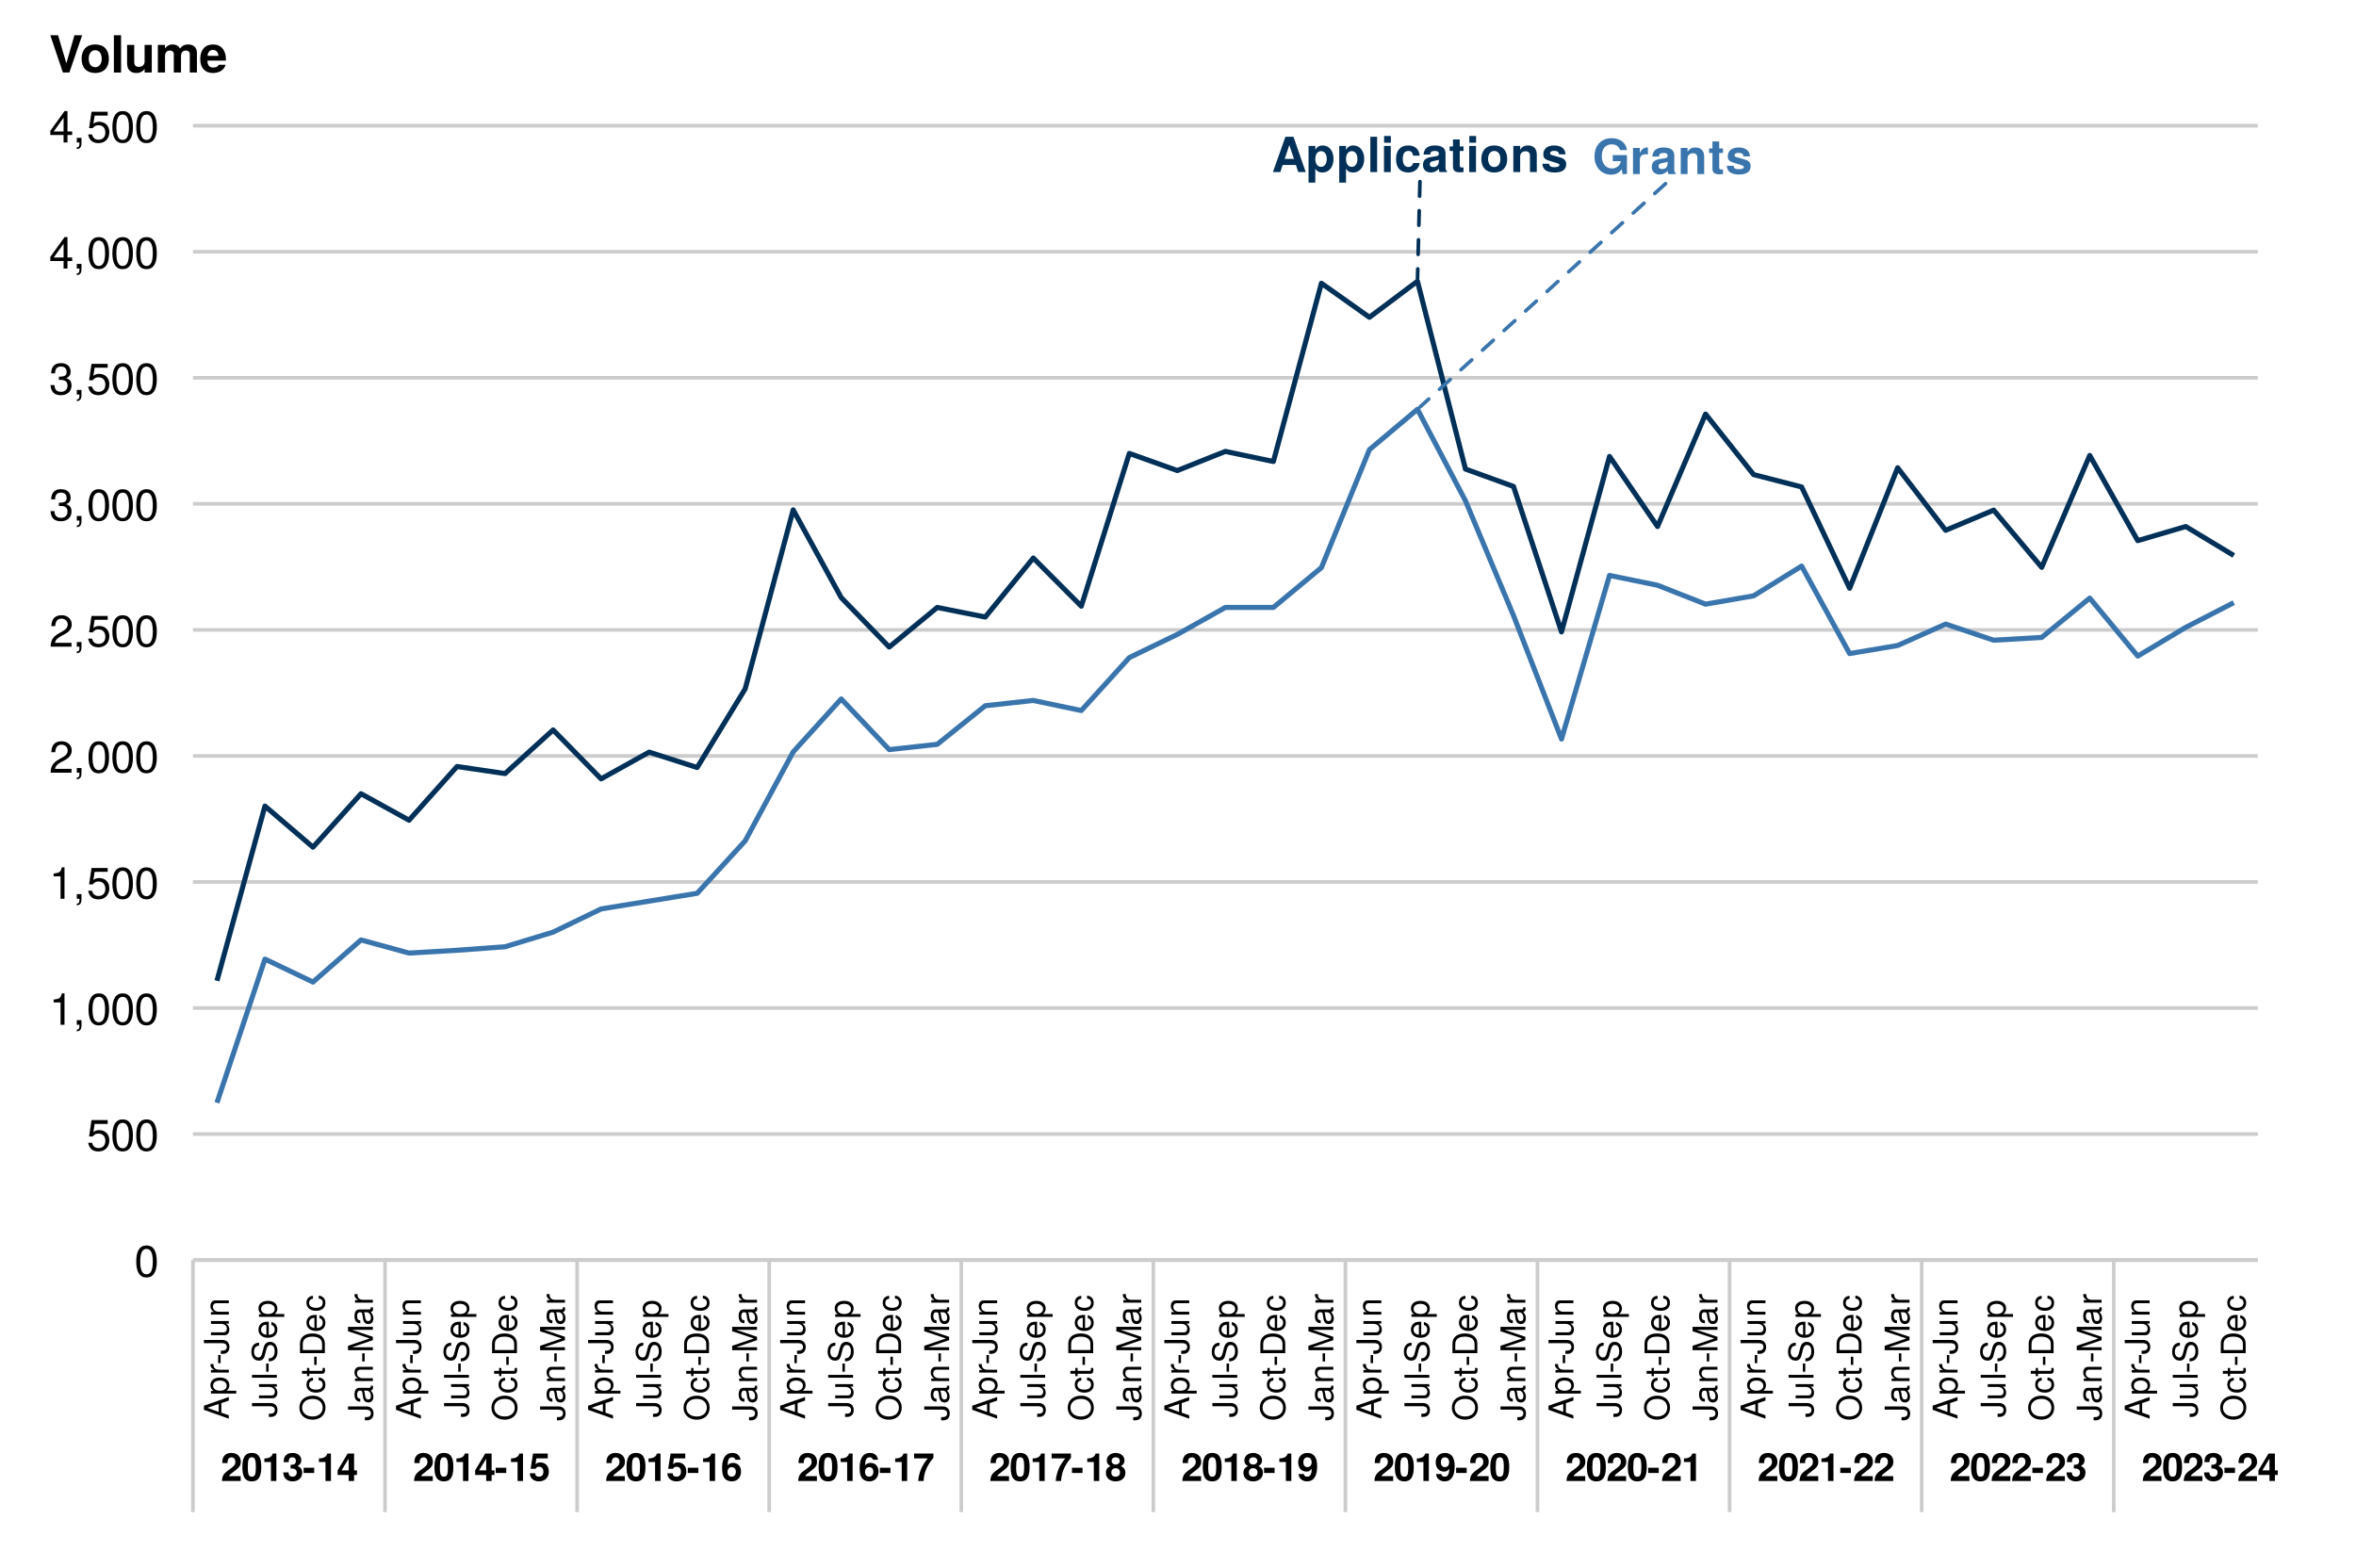 <?xml version="1.0" encoding="UTF-8"?>
<svg xmlns="http://www.w3.org/2000/svg" xmlns:xlink="http://www.w3.org/1999/xlink" width="691pt" height="460pt" viewBox="0 0 691 460" version="1.1">
<defs>
<g>
<symbol overflow="visible" id="glyph0-0">
<path style="stroke:none;" d=""/>
</symbol>
<symbol overflow="visible" id="glyph0-1">
<path style="stroke:none;" d="M 10 0 L 6.406 -10.359 L 4.047 -10.359 L 0.375 0 L 2.547 0 L 3.234 -2.094 L 7.125 -2.094 L 7.812 0 Z M 6.547 -3.875 L 3.844 -3.875 L 5.188 -7.922 Z M 6.547 -3.875 "/>
</symbol>
<symbol overflow="visible" id="glyph0-2">
<path style="stroke:none;" d="M 8.156 -3.844 C 8.156 -6.109 6.953 -7.812 4.953 -7.812 C 3.984 -7.812 3.297 -7.391 2.812 -6.547 L 2.812 -7.672 L 0.828 -7.672 L 0.828 3.094 L 2.812 3.094 L 2.812 -1.031 C 3.297 -0.172 3.984 0.125 4.953 0.125 C 6.797 0.125 8.156 -1.5 8.156 -3.844 Z M 6.172 -3.812 C 6.172 -2.422 5.469 -1.531 4.5 -1.531 C 3.5 -1.531 2.812 -2.406 2.812 -3.844 C 2.812 -5.281 3.5 -6.141 4.5 -6.141 C 5.5 -6.141 6.172 -5.281 6.172 -3.812 Z M 6.172 -3.812 "/>
</symbol>
<symbol overflow="visible" id="glyph0-3">
<path style="stroke:none;" d="M 2.938 0 L 2.938 -10.359 L 0.953 -10.359 L 0.953 0 Z M 2.938 0 "/>
</symbol>
<symbol overflow="visible" id="glyph0-4">
<path style="stroke:none;" d="M 2.938 0 L 2.938 -7.672 L 0.953 -7.672 L 0.953 0 Z M 2.969 -8.609 L 2.969 -10.594 L 0.984 -10.594 L 0.984 -8.609 Z M 2.969 -8.609 "/>
</symbol>
<symbol overflow="visible" id="glyph0-5">
<path style="stroke:none;" d="M 7.422 -2.656 L 5.516 -2.656 C 5.266 -1.859 4.859 -1.484 4.094 -1.484 C 3.078 -1.484 2.469 -2.297 2.469 -3.781 C 2.469 -5.188 2.844 -6.203 4.094 -6.203 C 4.906 -6.203 5.297 -5.812 5.516 -4.812 L 7.422 -4.812 C 7.281 -6.688 6.031 -7.812 4.109 -7.812 C 1.812 -7.812 0.484 -6.406 0.484 -3.781 C 0.484 -1.25 1.812 0.125 4.078 0.125 C 5.938 0.125 7.234 -1.031 7.422 -2.656 Z M 7.422 -2.656 "/>
</symbol>
<symbol overflow="visible" id="glyph0-6">
<path style="stroke:none;" d="M 7.453 0 L 7.453 -0.234 C 7.094 -0.562 7 -0.781 7 -1.188 L 7 -5.453 C 7 -7.016 5.922 -7.812 3.859 -7.812 C 1.781 -7.812 0.703 -6.922 0.562 -5.141 L 2.484 -5.141 C 2.594 -5.938 2.922 -6.203 3.891 -6.203 C 4.656 -6.203 5.047 -5.938 5.047 -5.438 C 5.047 -4.625 4.453 -4.703 3.453 -4.531 L 2.656 -4.391 C 1.141 -4.125 0.391 -3.469 0.391 -2.078 C 0.391 -0.578 1.453 0.125 2.734 0.125 C 3.578 0.125 4.359 -0.234 5.062 -0.969 C 5.062 -0.562 5.109 -0.234 5.297 0 Z M 5.047 -3.281 C 5.047 -2.141 4.484 -1.484 3.469 -1.484 C 2.797 -1.484 2.391 -1.734 2.391 -2.297 C 2.391 -2.891 2.703 -3.094 3.531 -3.25 L 4.203 -3.391 C 4.734 -3.484 4.812 -3.516 5.047 -3.625 Z M 5.047 -3.281 "/>
</symbol>
<symbol overflow="visible" id="glyph0-7">
<path style="stroke:none;" d="M 4.281 0 L 4.281 -1.391 C 4.078 -1.359 3.969 -1.344 3.828 -1.344 C 3.297 -1.344 3.172 -1.5 3.172 -2.188 L 3.172 -6.203 L 4.281 -6.203 L 4.281 -7.516 L 3.172 -7.516 L 3.172 -9.578 L 1.188 -9.578 L 1.188 -7.516 L 0.203 -7.516 L 0.203 -6.203 L 1.188 -6.203 L 1.188 -1.656 C 1.188 -0.438 1.812 0.062 3.125 0.062 C 3.562 0.062 3.922 0.016 4.281 0 Z M 4.281 0 "/>
</symbol>
<symbol overflow="visible" id="glyph0-8">
<path style="stroke:none;" d="M 8.094 -3.781 C 8.094 -6.391 6.688 -7.812 4.281 -7.812 C 1.938 -7.812 0.5 -6.359 0.5 -3.844 C 0.5 -1.312 1.938 0.125 4.297 0.125 C 6.625 0.125 8.094 -1.328 8.094 -3.781 Z M 6.094 -3.812 C 6.094 -2.375 5.359 -1.484 4.297 -1.484 C 3.219 -1.484 2.484 -2.375 2.484 -3.844 C 2.484 -5.297 3.219 -6.203 4.297 -6.203 C 5.391 -6.203 6.094 -5.312 6.094 -3.812 Z M 6.094 -3.812 "/>
</symbol>
<symbol overflow="visible" id="glyph0-9">
<path style="stroke:none;" d="M 7.766 0 L 7.766 -5.141 C 7.766 -6.844 6.828 -7.812 5.188 -7.812 C 4.156 -7.812 3.453 -7.422 2.891 -6.562 L 2.891 -7.672 L 0.891 -7.672 L 0.891 0 L 2.891 0 L 2.891 -4.609 C 2.891 -5.516 3.531 -6.109 4.5 -6.109 C 5.344 -6.109 5.766 -5.641 5.766 -4.734 L 5.766 0 Z M 7.766 0 "/>
</symbol>
<symbol overflow="visible" id="glyph0-10">
<path style="stroke:none;" d="M 7.391 -2.281 L 7.391 -2.375 C 7.391 -3.25 6.891 -3.906 5.891 -4.203 L 3.375 -4.938 C 2.812 -5.094 2.672 -5.219 2.672 -5.531 C 2.672 -5.953 3.125 -6.234 3.828 -6.234 C 4.781 -6.234 5.25 -5.906 5.266 -5.203 L 7.188 -5.203 C 7.156 -6.828 5.906 -7.812 3.844 -7.812 C 1.891 -7.812 0.688 -6.828 0.688 -5.25 C 0.688 -4.312 0.938 -3.797 2.359 -3.359 L 4.734 -2.609 C 5.234 -2.453 5.406 -2.297 5.406 -2.094 C 5.406 -1.625 4.844 -1.438 3.922 -1.438 C 3.016 -1.438 2.531 -1.609 2.359 -2.438 L 0.406 -2.438 C 0.469 -0.75 1.703 0.125 4.031 0.125 C 6.203 0.125 7.391 -0.719 7.391 -2.281 Z M 7.391 -2.281 "/>
</symbol>
<symbol overflow="visible" id="glyph0-11">
<path style="stroke:none;" d="M 10.109 0 L 10.109 -5.578 L 5.953 -5.578 L 5.953 -3.797 L 8.312 -3.797 C 8.172 -2.5 6.953 -1.656 5.688 -1.656 C 3.969 -1.656 2.734 -3.078 2.734 -5.219 C 2.734 -7.453 3.828 -8.719 5.625 -8.719 C 6.797 -8.719 7.688 -8.266 8.109 -7.047 L 10.109 -7.047 C 9.859 -9.188 8.125 -10.531 5.609 -10.531 C 2.625 -10.531 0.594 -8.422 0.594 -5.188 C 0.594 -2.047 2.641 0.172 5.453 0.172 C 6.844 0.172 7.781 -0.328 8.578 -1.422 L 8.828 0 Z M 10.109 0 "/>
</symbol>
<symbol overflow="visible" id="glyph0-12">
<path style="stroke:none;" d="M 5.266 -5.766 L 5.266 -7.797 C 5.141 -7.812 5.078 -7.812 5.016 -7.812 C 4.109 -7.812 3.312 -7.203 2.891 -6.172 L 2.891 -7.672 L 0.891 -7.672 L 0.891 0 L 2.891 0 L 2.891 -4.078 C 2.891 -5.25 3.469 -5.828 4.641 -5.828 C 4.844 -5.828 4.984 -5.812 5.266 -5.766 Z M 5.266 -5.766 "/>
</symbol>
<symbol overflow="visible" id="glyph1-0">
<path style="stroke:none;" d=""/>
</symbol>
<symbol overflow="visible" id="glyph1-1">
<path style="stroke:none;" d="M 5.859 -5.672 C 5.859 -7.234 4.781 -8.234 3.094 -8.234 C 1.422 -8.234 0.438 -7.25 0.438 -5.547 C 0.438 -5.469 0.438 -5.375 0.453 -5.25 L 1.984 -5.25 L 1.984 -5.516 C 1.984 -6.422 2.406 -6.938 3.125 -6.938 C 3.828 -6.938 4.266 -6.453 4.266 -5.641 C 4.266 -4.75 3.984 -4.406 2.203 -3.141 C 0.844 -2.203 0.422 -1.484 0.344 0 L 5.828 0 L 5.828 -1.422 L 2.406 -1.422 C 2.609 -1.859 2.859 -2.078 4.047 -2.953 C 5.453 -3.969 5.859 -4.578 5.859 -5.672 Z M 5.859 -5.672 "/>
</symbol>
<symbol overflow="visible" id="glyph1-2">
<path style="stroke:none;" d="M 5.875 -4.016 C 5.875 -6.297 5.469 -8.234 3.109 -8.234 C 0.797 -8.234 0.328 -6.375 0.328 -4.062 C 0.328 -1.812 0.781 0.109 3.109 0.109 C 4.75 0.109 5.875 -0.828 5.875 -4.016 Z M 4.281 -4.047 C 4.281 -1.781 3.953 -1.266 3.109 -1.266 C 2.297 -1.266 1.922 -1.672 1.922 -4.078 C 1.922 -6.422 2.25 -6.953 3.109 -6.953 C 3.891 -6.953 4.281 -6.547 4.281 -4.047 Z M 4.281 -4.047 "/>
</symbol>
<symbol overflow="visible" id="glyph1-3">
<path style="stroke:none;" d="M 4.297 0 L 4.297 -8.062 L 3.234 -8.062 C 2.984 -7.109 2.156 -6.625 0.781 -6.625 L 0.781 -5.562 L 2.703 -5.562 L 2.703 0 Z M 4.297 0 "/>
</symbol>
<symbol overflow="visible" id="glyph1-4">
<path style="stroke:none;" d="M 5.875 -2.484 C 5.875 -3.422 5.453 -3.953 4.547 -4.406 C 5.297 -4.875 5.609 -5.297 5.609 -6.047 C 5.609 -7.375 4.609 -8.234 3.047 -8.234 C 1.484 -8.234 0.438 -7.422 0.438 -5.672 L 0.438 -5.531 L 1.906 -5.531 C 1.906 -6.531 2.234 -6.953 3.016 -6.953 C 3.656 -6.953 4.016 -6.562 4.016 -5.891 C 4.016 -5.078 3.547 -4.75 2.609 -4.75 L 2.469 -4.75 L 2.469 -3.688 C 3.656 -3.688 4.281 -3.344 4.281 -2.484 C 4.281 -1.781 3.781 -1.266 3.078 -1.266 C 2.328 -1.266 1.875 -1.688 1.875 -2.531 L 0.328 -2.531 C 0.328 -0.906 1.406 0.109 3.047 0.109 C 4.766 0.109 5.875 -0.906 5.875 -2.484 Z M 5.875 -2.484 "/>
</symbol>
<symbol overflow="visible" id="glyph1-5">
<path style="stroke:none;" d="M 3.391 -2.359 L 3.391 -3.891 L 0.297 -3.891 L 0.297 -2.359 Z M 3.391 -2.359 "/>
</symbol>
<symbol overflow="visible" id="glyph1-6">
<path style="stroke:none;" d="M 5.938 -1.781 L 5.938 -3.109 L 5.094 -3.109 L 5.094 -8.062 L 3.219 -8.062 L 0.266 -3.125 L 0.266 -1.781 L 3.5 -1.781 L 3.5 0 L 5.094 0 L 5.094 -1.781 Z M 3.5 -3.109 L 1.406 -3.109 L 3.5 -6.547 Z M 3.5 -3.109 "/>
</symbol>
<symbol overflow="visible" id="glyph1-7">
<path style="stroke:none;" d="M 5.875 -2.734 C 5.875 -4.391 4.859 -5.453 3.359 -5.453 C 2.828 -5.453 2.438 -5.312 1.969 -4.953 L 2.234 -6.641 L 5.562 -6.641 L 5.562 -8.062 L 1.25 -8.062 L 0.531 -3.578 L 1.969 -3.578 C 2.141 -3.969 2.5 -4.188 2.984 -4.188 C 3.797 -4.188 4.281 -3.688 4.281 -2.703 C 4.281 -1.766 3.781 -1.266 2.984 -1.266 C 2.297 -1.266 1.875 -1.609 1.875 -2.266 L 0.312 -2.266 C 0.312 -0.859 1.406 0.109 2.969 0.109 C 4.703 0.109 5.875 -1 5.875 -2.734 Z M 5.875 -2.734 "/>
</symbol>
<symbol overflow="visible" id="glyph1-8">
<path style="stroke:none;" d="M 5.906 -2.781 C 5.906 -4.328 4.953 -5.312 3.562 -5.312 C 2.906 -5.312 2.453 -5.125 1.953 -4.594 C 2.031 -6.219 2.312 -6.953 3.297 -6.953 C 3.812 -6.953 4.078 -6.75 4.281 -6.234 L 5.766 -6.234 C 5.562 -7.562 4.656 -8.234 3.344 -8.234 C 1.406 -8.234 0.359 -6.734 0.359 -3.828 C 0.359 -2.453 0.531 -1.656 0.938 -1.016 C 1.406 -0.266 2.25 0.109 3.203 0.109 C 4.812 0.109 5.906 -1.031 5.906 -2.781 Z M 4.391 -2.672 C 4.391 -1.812 3.875 -1.266 3.156 -1.266 C 2.438 -1.266 1.938 -1.781 1.938 -2.641 C 1.938 -3.531 2.438 -4.062 3.172 -4.062 C 3.906 -4.062 4.391 -3.562 4.391 -2.672 Z M 4.391 -2.672 "/>
</symbol>
<symbol overflow="visible" id="glyph1-9">
<path style="stroke:none;" d="M 6 -6.812 L 6 -8.062 L 0.328 -8.062 L 0.328 -6.641 L 4.344 -6.641 C 3.859 -6.125 2.906 -4.656 2.578 -3.953 C 2.031 -2.781 1.719 -1.719 1.516 0 L 3.109 0 C 3.266 -2.547 4.094 -4.5 6 -6.812 Z M 6 -6.812 "/>
</symbol>
<symbol overflow="visible" id="glyph1-10">
<path style="stroke:none;" d="M 5.969 -2.406 C 5.969 -3.359 5.578 -3.891 4.656 -4.391 C 5.375 -4.781 5.703 -5.25 5.703 -6.047 C 5.703 -7.312 4.609 -8.234 3.109 -8.234 C 1.609 -8.234 0.516 -7.312 0.516 -6.047 C 0.516 -5.266 0.844 -4.781 1.562 -4.391 C 0.641 -3.891 0.25 -3.359 0.25 -2.406 C 0.25 -0.875 1.422 0.109 3.109 0.109 C 4.797 0.109 5.969 -0.875 5.969 -2.406 Z M 4.328 -5.891 C 4.328 -5.281 3.828 -4.828 3.125 -4.828 C 2.422 -4.828 1.922 -5.281 1.922 -5.906 C 1.922 -6.516 2.406 -6.953 3.125 -6.953 C 3.844 -6.953 4.312 -6.516 4.328 -5.891 Z M 4.375 -2.469 C 4.375 -1.688 3.875 -1.266 3.109 -1.266 C 2.328 -1.266 1.844 -1.688 1.844 -2.484 C 1.844 -3.312 2.344 -3.75 3.109 -3.75 C 3.891 -3.75 4.375 -3.312 4.375 -2.469 Z M 4.375 -2.469 "/>
</symbol>
<symbol overflow="visible" id="glyph1-11">
<path style="stroke:none;" d="M 5.875 -4.375 C 5.875 -7.203 4.688 -8.234 3.031 -8.234 C 1.422 -8.234 0.312 -7.172 0.312 -5.484 C 0.312 -3.828 1.297 -2.766 2.734 -2.766 C 3.453 -2.766 3.719 -2.938 4.281 -3.562 C 4.281 -2.031 3.844 -1.266 2.953 -1.266 C 2.391 -1.266 2 -1.562 1.969 -2.047 L 0.438 -2.047 C 0.469 -0.812 1.516 0.109 2.906 0.109 C 4.922 0.109 5.875 -1.531 5.875 -4.375 Z M 4.25 -5.484 C 4.25 -4.594 3.75 -4.078 3.016 -4.078 C 2.281 -4.078 1.828 -4.578 1.828 -5.5 C 1.828 -6.438 2.281 -6.938 2.984 -6.938 C 3.766 -6.938 4.25 -6.422 4.25 -5.484 Z M 4.25 -5.484 "/>
</symbol>
<symbol overflow="visible" id="glyph2-0">
<path style="stroke:none;" d=""/>
</symbol>
<symbol overflow="visible" id="glyph2-1">
<path style="stroke:none;" d="M 6.594 -4.438 C 6.594 -7.625 5.578 -9.219 3.578 -9.219 C 1.594 -9.219 0.562 -7.609 0.562 -4.516 C 0.562 -1.406 1.594 0.188 3.578 0.188 C 5.531 0.188 6.594 -1.406 6.594 -4.438 Z M 5.422 -4.531 C 5.422 -1.922 4.828 -0.75 3.547 -0.75 C 2.344 -0.75 1.734 -1.969 1.734 -4.5 C 1.734 -7.016 2.344 -8.203 3.578 -8.203 C 4.812 -8.203 5.422 -7 5.422 -4.531 Z M 5.422 -4.531 "/>
</symbol>
<symbol overflow="visible" id="glyph2-2">
<path style="stroke:none;" d="M 6.672 -3.062 C 6.672 -4.875 5.453 -6.078 3.688 -6.078 C 3.047 -6.078 2.516 -5.906 1.984 -5.516 L 2.359 -7.891 L 6.188 -7.891 L 6.188 -9.016 L 1.438 -9.016 L 0.734 -4.203 L 1.797 -4.203 C 2.328 -4.844 2.766 -5.062 3.484 -5.062 C 4.719 -5.062 5.5 -4.266 5.5 -2.906 C 5.5 -1.578 4.734 -0.812 3.484 -0.812 C 2.484 -0.812 1.875 -1.328 1.594 -2.359 L 0.453 -2.359 C 0.828 -0.531 1.875 0.188 3.516 0.188 C 5.375 0.188 6.672 -1.109 6.672 -3.062 Z M 6.672 -3.062 "/>
</symbol>
<symbol overflow="visible" id="glyph2-3">
<path style="stroke:none;" d="M 4.516 0 L 4.516 -9.219 L 3.75 -9.219 C 3.359 -7.797 3.094 -7.609 1.328 -7.391 L 1.328 -6.562 L 3.359 -6.562 L 3.359 0 Z M 4.516 0 "/>
</symbol>
<symbol overflow="visible" id="glyph2-4">
<path style="stroke:none;" d="M 2.5 0.203 L 2.5 -1.359 L 1.125 -1.359 L 1.125 0 L 1.906 0 L 1.906 0.234 C 1.906 1.125 1.734 1.391 1.125 1.422 L 1.125 1.906 C 2.047 1.906 2.5 1.328 2.5 0.203 Z M 2.5 0.203 "/>
</symbol>
<symbol overflow="visible" id="glyph2-5">
<path style="stroke:none;" d="M 6.641 -6.516 C 6.641 -8.078 5.438 -9.219 3.688 -9.219 C 1.812 -9.219 0.719 -8.25 0.656 -6.016 L 1.797 -6.016 C 1.891 -7.562 2.516 -8.219 3.656 -8.219 C 4.688 -8.219 5.469 -7.469 5.469 -6.484 C 5.469 -5.766 5.047 -5.141 4.219 -4.672 L 3.031 -3.984 C 1.109 -2.906 0.547 -2.031 0.438 0 L 6.578 0 L 6.578 -1.125 L 1.734 -1.125 C 1.844 -1.891 2.266 -2.359 3.391 -3.031 L 4.688 -3.734 C 5.984 -4.422 6.641 -5.375 6.641 -6.516 Z M 6.641 -6.516 "/>
</symbol>
<symbol overflow="visible" id="glyph2-6">
<path style="stroke:none;" d="M 6.578 -2.672 C 6.578 -3.797 6.125 -4.453 5.016 -4.828 C 5.875 -5.156 6.312 -5.766 6.312 -6.688 C 6.312 -8.266 5.25 -9.219 3.5 -9.219 C 1.641 -9.219 0.656 -8.203 0.609 -6.234 L 1.75 -6.234 C 1.781 -7.609 2.344 -8.219 3.516 -8.219 C 4.531 -8.219 5.141 -7.625 5.141 -6.641 C 5.141 -5.656 4.703 -5.25 2.875 -5.25 L 2.875 -4.297 L 3.5 -4.297 C 4.766 -4.297 5.406 -3.688 5.406 -2.672 C 5.406 -1.516 4.688 -0.812 3.5 -0.812 C 2.25 -0.812 1.641 -1.438 1.562 -2.781 L 0.422 -2.781 C 0.562 -0.734 1.578 0.188 3.453 0.188 C 5.359 0.188 6.578 -0.938 6.578 -2.672 Z M 6.578 -2.672 "/>
</symbol>
<symbol overflow="visible" id="glyph2-7">
<path style="stroke:none;" d="M 6.766 -2.203 L 6.766 -3.234 L 5.391 -3.234 L 5.391 -9.219 L 4.547 -9.219 L 0.359 -3.422 L 0.359 -2.203 L 4.25 -2.203 L 4.25 0 L 5.391 0 L 5.391 -2.203 Z M 4.25 -3.234 L 1.359 -3.234 L 4.25 -7.266 Z M 4.25 -3.234 "/>
</symbol>
<symbol overflow="visible" id="glyph3-0">
<path style="stroke:none;" d=""/>
</symbol>
<symbol overflow="visible" id="glyph3-1">
<path style="stroke:none;" d="M 0 -6.531 L -7.297 -3.969 L -7.297 -2.766 L 0 -0.172 L 0 -1.156 L -2.188 -1.938 L -2.188 -4.734 L 0 -5.484 Z M -2.969 -4.484 L -2.969 -2.156 L -6.297 -3.359 Z M -2.969 -4.484 "/>
</symbol>
<symbol overflow="visible" id="glyph3-2">
<path style="stroke:none;" d="M -2.562 -5.234 C -4.328 -5.234 -5.391 -4.375 -5.391 -2.984 C -5.391 -2.266 -5.062 -1.703 -4.453 -1.312 L -5.234 -1.312 L -5.234 -0.547 L 2.188 -0.547 L 2.188 -1.375 L -0.625 -1.375 C -0.094 -1.812 0.156 -2.312 0.156 -2.984 C 0.156 -4.344 -0.906 -5.234 -2.562 -5.234 Z M -2.594 -4.359 C -1.406 -4.359 -0.625 -3.75 -0.625 -2.844 C -0.625 -1.953 -1.344 -1.375 -2.578 -1.375 C -3.812 -1.375 -4.609 -1.953 -4.609 -2.844 C -4.609 -3.766 -3.844 -4.359 -2.594 -4.359 Z M -2.594 -4.359 "/>
</symbol>
<symbol overflow="visible" id="glyph3-3">
<path style="stroke:none;" d="M -4.516 -3.203 L -5.359 -3.203 C -5.375 -3.062 -5.391 -3 -5.391 -2.891 C -5.391 -2.344 -5.062 -1.938 -4.297 -1.453 L -5.234 -1.453 L -5.234 -0.703 L 0 -0.703 L 0 -1.531 L -2.719 -1.531 C -3.906 -1.531 -4.484 -1.922 -4.516 -3.203 Z M -4.516 -3.203 "/>
</symbol>
<symbol overflow="visible" id="glyph3-4">
<path style="stroke:none;" d="M -2.406 -2.844 L -3.125 -2.844 L -3.125 -0.453 L -2.406 -0.453 Z M -2.406 -2.844 "/>
</symbol>
<symbol overflow="visible" id="glyph3-5">
<path style="stroke:none;" d="M -1.875 -4.266 L -7.297 -4.266 L -7.297 -3.328 L -2.203 -3.328 C -1.016 -3.328 -0.594 -2.922 -0.594 -2.203 C -0.594 -1.516 -1.062 -1.125 -1.922 -1.125 L -2.344 -1.125 L -2.344 -0.188 L -1.75 -0.188 C -0.562 -0.188 0.188 -0.938 0.188 -2.203 C 0.188 -3.469 -0.609 -4.266 -1.875 -4.266 Z M -1.875 -4.266 "/>
</symbol>
<symbol overflow="visible" id="glyph3-6">
<path style="stroke:none;" d="M 0 -4.812 L -5.234 -4.812 L -5.234 -3.984 L -2.344 -3.984 C -1.281 -3.984 -0.578 -3.438 -0.578 -2.562 C -0.578 -1.906 -0.984 -1.484 -1.609 -1.484 L -5.234 -1.484 L -5.234 -0.656 L -1.281 -0.656 C -0.406 -0.656 0.156 -1.297 0.156 -2.312 C 0.156 -3.094 -0.125 -3.578 -0.812 -4.062 L 0 -4.062 Z M 0 -4.812 "/>
</symbol>
<symbol overflow="visible" id="glyph3-7">
<path style="stroke:none;" d="M 0 -4.875 L -3.953 -4.875 C -4.828 -4.875 -5.391 -4.219 -5.391 -3.203 C -5.391 -2.438 -5.094 -1.938 -4.359 -1.469 L -5.234 -1.469 L -5.234 -0.703 L 0 -0.703 L 0 -1.531 L -2.891 -1.531 C -3.953 -1.531 -4.656 -2.109 -4.656 -2.953 C -4.656 -3.625 -4.266 -4.047 -3.625 -4.047 L 0 -4.047 Z M 0 -4.875 "/>
</symbol>
<symbol overflow="visible" id="glyph3-8">
<path style="stroke:none;" d="M 0 -1.516 L -7.297 -1.516 L -7.297 -0.688 L 0 -0.688 Z M 0 -1.516 "/>
</symbol>
<symbol overflow="visible" id="glyph3-9">
<path style="stroke:none;" d="M -2 -6.203 C -2.906 -6.203 -3.562 -5.656 -3.828 -4.656 L -4.312 -2.828 C -4.547 -1.953 -4.844 -1.625 -5.406 -1.625 C -6.141 -1.625 -6.688 -2.281 -6.688 -3.266 C -6.688 -4.422 -6.156 -5.078 -5.203 -5.078 L -5.203 -5.953 C -6.641 -5.953 -7.469 -4.969 -7.469 -3.297 C -7.469 -1.688 -6.594 -0.703 -5.266 -0.703 C -4.375 -0.703 -3.812 -1.172 -3.562 -2.125 L -3.094 -3.938 C -2.844 -4.859 -2.484 -5.281 -1.906 -5.281 C -1.109 -5.281 -0.641 -4.688 -0.641 -3.422 C -0.641 -2.047 -1.328 -1.359 -2.375 -1.359 L -2.375 -0.484 C -0.656 -0.484 0.188 -1.641 0.188 -3.359 C 0.188 -5.203 -0.703 -6.203 -2 -6.203 Z M -2 -6.203 "/>
</symbol>
<symbol overflow="visible" id="glyph3-10">
<path style="stroke:none;" d="M -2.375 -5.125 C -3.141 -5.125 -3.625 -5.062 -4.016 -4.922 C -4.875 -4.578 -5.391 -3.781 -5.391 -2.797 C -5.391 -1.344 -4.312 -0.406 -2.594 -0.406 C -0.875 -0.406 0.156 -1.312 0.156 -2.781 C 0.156 -3.984 -0.531 -4.812 -1.594 -5.016 L -1.594 -4.188 C -0.906 -3.953 -0.625 -3.484 -0.625 -2.812 C -0.625 -1.938 -1.188 -1.297 -2.375 -1.266 Z M -3.125 -4.234 C -3.125 -4.234 -3.078 -4.234 -3.062 -4.234 L -3.062 -1.297 C -3.984 -1.359 -4.625 -1.953 -4.625 -2.797 C -4.625 -3.609 -3.938 -4.234 -3.125 -4.234 Z M -3.125 -4.234 "/>
</symbol>
<symbol overflow="visible" id="glyph3-11">
<path style="stroke:none;" d="M -3.531 -7.422 C -5.875 -7.422 -7.469 -6.031 -7.469 -3.891 C -7.469 -1.797 -5.875 -0.375 -3.594 -0.375 C -1.312 -0.375 0.188 -1.797 0.188 -3.906 C 0.188 -6.047 -1.391 -7.422 -3.531 -7.422 Z M -3.547 -6.484 C -1.797 -6.484 -0.641 -5.438 -0.641 -3.906 C -0.641 -2.344 -1.797 -1.312 -3.594 -1.312 C -5.391 -1.312 -6.656 -2.344 -6.656 -3.891 C -6.656 -5.469 -5.391 -6.484 -3.547 -6.484 Z M -3.547 -6.484 "/>
</symbol>
<symbol overflow="visible" id="glyph3-12">
<path style="stroke:none;" d="M -1.797 -4.766 L -1.797 -3.938 C -0.953 -3.797 -0.625 -3.359 -0.625 -2.656 C -0.625 -1.734 -1.328 -1.188 -2.562 -1.188 C -3.875 -1.188 -4.625 -1.719 -4.625 -2.625 C -4.625 -3.328 -4.203 -3.766 -3.484 -3.875 L -3.484 -4.703 C -4.766 -4.609 -5.391 -3.812 -5.391 -2.641 C -5.391 -1.234 -4.312 -0.312 -2.562 -0.312 C -0.875 -0.312 0.156 -1.203 0.156 -2.625 C 0.156 -3.875 -0.594 -4.672 -1.797 -4.766 Z M -1.797 -4.766 "/>
</symbol>
<symbol overflow="visible" id="glyph3-13">
<path style="stroke:none;" d="M 0 -2.547 L -0.703 -2.547 C -0.672 -2.438 -0.656 -2.297 -0.656 -2.141 C -0.656 -1.781 -0.766 -1.688 -1.125 -1.688 L -4.562 -1.688 L -4.562 -2.547 L -5.234 -2.547 L -5.234 -1.688 L -6.688 -1.688 L -6.688 -0.844 L -5.234 -0.844 L -5.234 -0.141 L -4.562 -0.141 L -4.562 -0.844 L -0.766 -0.844 C -0.234 -0.844 0.062 -1.203 0.062 -1.859 C 0.062 -2.062 0.047 -2.266 0 -2.547 Z M 0 -2.547 "/>
</symbol>
<symbol overflow="visible" id="glyph3-14">
<path style="stroke:none;" d="M -3.656 -6.672 C -5.906 -6.672 -7.297 -5.547 -7.297 -3.703 L -7.297 -0.891 L 0 -0.891 L 0 -3.703 C 0 -5.547 -1.375 -6.672 -3.656 -6.672 Z M -3.641 -5.734 C -1.797 -5.734 -0.812 -4.984 -0.812 -3.547 L -0.812 -1.812 L -6.469 -1.812 L -6.469 -3.547 C -6.469 -4.984 -5.5 -5.734 -3.641 -5.734 Z M -3.641 -5.734 "/>
</symbol>
<symbol overflow="visible" id="glyph3-15">
<path style="stroke:none;" d="M -0.016 -5.344 L -0.656 -5.344 C -0.625 -5.266 -0.625 -5.219 -0.625 -5.172 C -0.625 -4.875 -0.781 -4.719 -1.047 -4.719 L -3.953 -4.719 C -4.891 -4.719 -5.391 -4.047 -5.391 -2.75 C -5.391 -1.484 -4.906 -0.703 -3.688 -0.656 L -3.688 -1.484 C -4.328 -1.562 -4.625 -1.938 -4.625 -2.719 C -4.625 -3.469 -4.344 -3.891 -3.844 -3.891 L -3.625 -3.891 C -3.266 -3.891 -3.125 -3.688 -3.047 -3.016 C -2.891 -1.844 -2.844 -1.656 -2.719 -1.344 C -2.469 -0.734 -2 -0.422 -1.359 -0.422 C -0.406 -0.422 0.156 -1.078 0.156 -2.141 C 0.156 -2.812 -0.125 -3.453 -0.625 -3.922 C -0.219 -4.016 0.062 -4.375 0.062 -4.781 C 0.062 -4.953 0.047 -5.078 -0.016 -5.344 Z M -1.812 -3.891 C -1.062 -3.891 -0.578 -3.125 -0.578 -2.312 C -0.578 -1.672 -0.812 -1.297 -1.375 -1.297 C -1.938 -1.297 -2.172 -1.656 -2.297 -2.547 C -2.422 -3.438 -2.453 -3.609 -2.594 -3.891 Z M -1.812 -3.891 "/>
</symbol>
<symbol overflow="visible" id="glyph3-16">
<path style="stroke:none;" d="M 0 -7.609 L -7.297 -7.609 L -7.297 -6.312 L -0.938 -4.203 L -7.297 -2.047 L -7.297 -0.75 L 0 -0.75 L 0 -1.625 L -6.109 -1.625 L 0 -3.703 L 0 -4.688 L -6.109 -6.734 L 0 -6.734 Z M 0 -7.609 "/>
</symbol>
<symbol overflow="visible" id="glyph4-0">
<path style="stroke:none;" d=""/>
</symbol>
<symbol overflow="visible" id="glyph4-1">
<path style="stroke:none;" d="M 9.703 -10.938 L 7.438 -10.938 L 5.062 -2.703 L 2.625 -10.938 L 0.359 -10.938 L 4.047 0 L 5.953 0 Z M 9.703 -10.938 "/>
</symbol>
<symbol overflow="visible" id="glyph4-2">
<path style="stroke:none;" d="M 8.531 -3.984 C 8.531 -6.734 7.047 -8.234 4.516 -8.234 C 2.047 -8.234 0.531 -6.703 0.531 -4.047 C 0.531 -1.375 2.047 0.141 4.531 0.141 C 6.984 0.141 8.531 -1.391 8.531 -3.984 Z M 6.438 -4.016 C 6.438 -2.5 5.656 -1.562 4.531 -1.562 C 3.391 -1.562 2.625 -2.5 2.625 -4.047 C 2.625 -5.594 3.391 -6.547 4.531 -6.547 C 5.688 -6.547 6.438 -5.609 6.438 -4.016 Z M 6.438 -4.016 "/>
</symbol>
<symbol overflow="visible" id="glyph4-3">
<path style="stroke:none;" d="M 3.109 0 L 3.109 -10.938 L 1 -10.938 L 1 0 Z M 3.109 0 "/>
</symbol>
<symbol overflow="visible" id="glyph4-4">
<path style="stroke:none;" d="M 8.109 0 L 8.109 -8.094 L 6.016 -8.094 L 6.016 -3.234 C 6.016 -2.281 5.344 -1.656 4.312 -1.656 C 3.422 -1.656 2.969 -2.125 2.969 -3.109 L 2.969 -8.094 L 0.875 -8.094 L 0.875 -2.672 C 0.875 -0.891 1.859 0.141 3.578 0.141 C 4.688 0.141 5.422 -0.266 6.016 -1.062 L 6.016 0 Z M 8.109 0 "/>
</symbol>
<symbol overflow="visible" id="glyph4-5">
<path style="stroke:none;" d="M 12.359 0 L 12.359 -5.734 C 12.359 -7.312 11.406 -8.234 9.781 -8.234 C 8.766 -8.234 8.047 -7.875 7.406 -7.031 C 7.016 -7.797 6.203 -8.234 5.203 -8.234 C 4.281 -8.234 3.672 -7.922 2.984 -7.094 L 2.984 -8.094 L 0.906 -8.094 L 0.906 0 L 3 0 L 3 -4.859 C 3 -5.844 3.547 -6.453 4.438 -6.453 C 5.141 -6.453 5.578 -6.047 5.578 -5.406 L 5.578 0 L 7.688 0 L 7.688 -4.859 C 7.688 -5.844 8.219 -6.453 9.125 -6.453 C 9.828 -6.453 10.266 -6.047 10.266 -5.406 L 10.266 0 Z M 12.359 0 "/>
</symbol>
<symbol overflow="visible" id="glyph4-6">
<path style="stroke:none;" d="M 7.875 -3.75 C 7.875 -6.547 6.469 -8.234 4.078 -8.234 C 1.75 -8.234 0.328 -6.656 0.328 -3.938 C 0.328 -1.344 1.734 0.141 4.031 0.141 C 5.844 0.141 7.312 -0.688 7.781 -2.281 L 5.719 -2.281 C 5.531 -1.688 4.875 -1.469 4.109 -1.469 C 3.125 -1.469 2.484 -1.922 2.438 -3.5 L 7.859 -3.5 Z M 5.688 -4.891 L 2.453 -4.891 C 2.594 -6.016 3.125 -6.625 4.047 -6.625 C 4.953 -6.625 5.578 -6.047 5.688 -4.891 Z M 5.688 -4.891 "/>
</symbol>
</g>
</defs>
<g id="surface3732">
<rect x="0" y="0" width="691" height="460" style="fill:rgb(100%,100%,100%);fill-opacity:1;stroke:none;"/>
<rect x="0" y="0" width="691" height="460" style="fill:rgb(100%,100%,100%);fill-opacity:1;stroke:none;"/>
<path style="fill:none;stroke-width:1.455;stroke-linecap:round;stroke-linejoin:round;stroke:rgb(100%,100%,100%);stroke-opacity:1;stroke-miterlimit:10;" d="M 0 460 L 691 460 L 691 0 L 0 0 Z M 0 460 "/>
<path style="fill:none;stroke-width:1.067;stroke-linecap:butt;stroke-linejoin:round;stroke:rgb(80%,80%,80%);stroke-opacity:1;stroke-miterlimit:10;" d="M 56.59 369.609 L 662.199 369.609 "/>
<path style="fill:none;stroke-width:1.067;stroke-linecap:butt;stroke-linejoin:round;stroke:rgb(80%,80%,80%);stroke-opacity:1;stroke-miterlimit:10;" d="M 56.59 332.641 L 662.199 332.641 "/>
<path style="fill:none;stroke-width:1.067;stroke-linecap:butt;stroke-linejoin:round;stroke:rgb(80%,80%,80%);stroke-opacity:1;stroke-miterlimit:10;" d="M 56.59 295.668 L 662.199 295.668 "/>
<path style="fill:none;stroke-width:1.067;stroke-linecap:butt;stroke-linejoin:round;stroke:rgb(80%,80%,80%);stroke-opacity:1;stroke-miterlimit:10;" d="M 56.59 258.699 L 662.199 258.699 "/>
<path style="fill:none;stroke-width:1.067;stroke-linecap:butt;stroke-linejoin:round;stroke:rgb(80%,80%,80%);stroke-opacity:1;stroke-miterlimit:10;" d="M 56.59 221.727 L 662.199 221.727 "/>
<path style="fill:none;stroke-width:1.067;stroke-linecap:butt;stroke-linejoin:round;stroke:rgb(80%,80%,80%);stroke-opacity:1;stroke-miterlimit:10;" d="M 56.59 184.758 L 662.199 184.758 "/>
<path style="fill:none;stroke-width:1.067;stroke-linecap:butt;stroke-linejoin:round;stroke:rgb(80%,80%,80%);stroke-opacity:1;stroke-miterlimit:10;" d="M 56.59 147.785 L 662.199 147.785 "/>
<path style="fill:none;stroke-width:1.067;stroke-linecap:butt;stroke-linejoin:round;stroke:rgb(80%,80%,80%);stroke-opacity:1;stroke-miterlimit:10;" d="M 56.59 110.812 L 662.199 110.812 "/>
<path style="fill:none;stroke-width:1.067;stroke-linecap:butt;stroke-linejoin:round;stroke:rgb(80%,80%,80%);stroke-opacity:1;stroke-miterlimit:10;" d="M 56.59 73.844 L 662.199 73.844 "/>
<path style="fill:none;stroke-width:1.067;stroke-linecap:butt;stroke-linejoin:round;stroke:rgb(80%,80%,80%);stroke-opacity:1;stroke-miterlimit:10;" d="M 56.59 36.871 L 662.199 36.871 "/>
<path style="fill:none;stroke-width:1.494;stroke-linecap:butt;stroke-linejoin:round;stroke:rgb(0%,18.824%,34.118%);stroke-opacity:1;stroke-miterlimit:10;" d="M 63.629 287.684 L 77.715 236.441 L 91.797 248.492 L 105.883 232.82 L 119.965 240.582 L 134.051 224.832 L 148.133 226.902 L 162.219 214.109 L 176.301 228.457 L 190.387 220.617 L 204.469 225.129 L 218.555 202.059 L 232.637 149.559 L 246.723 175.293 L 260.805 189.785 L 274.891 178.176 L 288.973 180.984 L 303.059 163.684 L 317.141 177.805 L 331.227 132.996 L 345.309 138.023 L 359.395 132.406 L 373.477 135.363 L 387.562 83.086 L 401.645 93.066 L 415.73 82.496 L 429.812 137.582 L 443.898 142.684 L 457.98 185.348 L 472.066 133.883 L 486.148 154.441 L 500.234 121.461 L 514.316 139.207 L 528.402 142.832 L 542.484 172.555 L 556.57 137.211 L 570.652 155.551 L 584.738 149.633 L 598.82 166.418 L 612.906 133.59 L 626.988 158.582 L 641.074 154.441 L 655.156 162.941 "/>
<path style="fill:none;stroke-width:1.494;stroke-linecap:butt;stroke-linejoin:round;stroke:rgb(22.353%,45.882%,67.451%);stroke-opacity:1;stroke-miterlimit:10;" d="M 63.629 323.473 L 77.715 281.324 L 91.797 288.055 L 105.883 275.703 L 119.965 279.551 L 134.051 278.738 L 148.133 277.703 L 162.219 273.414 L 176.301 266.609 L 190.387 264.316 L 204.469 262.027 L 218.555 246.645 L 232.637 220.543 L 246.723 205.016 L 260.805 219.879 L 274.891 218.324 L 288.973 207.012 L 303.059 205.461 L 317.141 208.418 L 331.227 192.891 L 345.309 186.086 L 359.395 178.176 L 373.477 178.176 L 387.562 166.492 L 401.645 131.887 L 415.73 120.059 L 429.812 146.898 L 443.898 180.543 L 457.98 216.773 L 472.066 168.785 L 486.148 171.668 L 500.234 177.215 L 514.316 174.773 L 528.402 166.047 L 542.484 191.707 L 556.57 189.34 L 570.652 183.055 L 584.738 187.789 L 598.82 186.973 L 612.906 175.438 L 626.988 192.445 L 641.074 184.016 L 655.156 176.77 "/>
<path style="fill:none;stroke-width:1.067;stroke-linecap:round;stroke-linejoin:round;stroke:rgb(0%,18.824%,34.118%);stroke-opacity:1;stroke-dasharray:4.268,4.268;stroke-miterlimit:10;" d="M 416.461 53.273 L 415.75 81.684 "/>
<path style="fill:none;stroke-width:1.067;stroke-linecap:round;stroke-linejoin:round;stroke:rgb(22.353%,45.882%,67.451%);stroke-opacity:1;stroke-dasharray:4.268,4.268;stroke-miterlimit:10;" d="M 488.496 53.863 L 416.492 119.363 "/>
<g style="fill:rgb(0%,18.824%,34.118%);fill-opacity:1;">
  <use xlink:href="#glyph0-1" x="372.961" y="50.477"/>
  <use xlink:href="#glyph0-2" x="382.961" y="50.477"/>
  <use xlink:href="#glyph0-2" x="391.961" y="50.477"/>
  <use xlink:href="#glyph0-3" x="400.961" y="50.477"/>
  <use xlink:href="#glyph0-4" x="404.961" y="50.477"/>
  <use xlink:href="#glyph0-5" x="408.961" y="50.477"/>
  <use xlink:href="#glyph0-6" x="416.961" y="50.477"/>
  <use xlink:href="#glyph0-7" x="424.961" y="50.477"/>
  <use xlink:href="#glyph0-4" x="429.961" y="50.477"/>
  <use xlink:href="#glyph0-8" x="433.961" y="50.477"/>
  <use xlink:href="#glyph0-9" x="442.961" y="50.477"/>
  <use xlink:href="#glyph0-10" x="451.961" y="50.477"/>
</g>
<g style="fill:rgb(22.353%,45.882%,67.451%);fill-opacity:1;">
  <use xlink:href="#glyph0-11" x="467.059" y="51.066"/>
  <use xlink:href="#glyph0-12" x="478.059" y="51.066"/>
  <use xlink:href="#glyph0-6" x="484.059" y="51.066"/>
  <use xlink:href="#glyph0-9" x="492.059" y="51.066"/>
  <use xlink:href="#glyph0-7" x="501.059" y="51.066"/>
  <use xlink:href="#glyph0-10" x="506.059" y="51.066"/>
</g>
<g style="fill:rgb(0%,0%,0%);fill-opacity:1;">
  <use xlink:href="#glyph1-1" x="64.758" y="434.412"/>
  <use xlink:href="#glyph1-2" x="70.758" y="434.412"/>
  <use xlink:href="#glyph1-3" x="76.758" y="434.412"/>
  <use xlink:href="#glyph1-4" x="82.758" y="434.412"/>
  <use xlink:href="#glyph1-5" x="88.758" y="434.412"/>
  <use xlink:href="#glyph1-3" x="92.758" y="434.412"/>
  <use xlink:href="#glyph1-6" x="98.758" y="434.412"/>
</g>
<g style="fill:rgb(0%,0%,0%);fill-opacity:1;">
  <use xlink:href="#glyph1-1" x="121.094" y="434.412"/>
  <use xlink:href="#glyph1-2" x="127.094" y="434.412"/>
  <use xlink:href="#glyph1-3" x="133.094" y="434.412"/>
  <use xlink:href="#glyph1-6" x="139.094" y="434.412"/>
  <use xlink:href="#glyph1-5" x="145.094" y="434.412"/>
  <use xlink:href="#glyph1-3" x="149.094" y="434.412"/>
  <use xlink:href="#glyph1-7" x="155.094" y="434.412"/>
</g>
<g style="fill:rgb(0%,0%,0%);fill-opacity:1;">
  <use xlink:href="#glyph1-1" x="177.43" y="434.412"/>
  <use xlink:href="#glyph1-2" x="183.43" y="434.412"/>
  <use xlink:href="#glyph1-3" x="189.43" y="434.412"/>
  <use xlink:href="#glyph1-7" x="195.43" y="434.412"/>
  <use xlink:href="#glyph1-5" x="201.43" y="434.412"/>
  <use xlink:href="#glyph1-3" x="205.43" y="434.412"/>
  <use xlink:href="#glyph1-8" x="211.43" y="434.412"/>
</g>
<g style="fill:rgb(0%,0%,0%);fill-opacity:1;">
  <use xlink:href="#glyph1-1" x="233.766" y="434.412"/>
  <use xlink:href="#glyph1-2" x="239.766" y="434.412"/>
  <use xlink:href="#glyph1-3" x="245.766" y="434.412"/>
  <use xlink:href="#glyph1-8" x="251.766" y="434.412"/>
  <use xlink:href="#glyph1-5" x="257.766" y="434.412"/>
  <use xlink:href="#glyph1-3" x="261.766" y="434.412"/>
  <use xlink:href="#glyph1-9" x="267.766" y="434.412"/>
</g>
<g style="fill:rgb(0%,0%,0%);fill-opacity:1;">
  <use xlink:href="#glyph1-1" x="290.102" y="434.412"/>
  <use xlink:href="#glyph1-2" x="296.102" y="434.412"/>
  <use xlink:href="#glyph1-3" x="302.102" y="434.412"/>
  <use xlink:href="#glyph1-9" x="308.102" y="434.412"/>
  <use xlink:href="#glyph1-5" x="314.102" y="434.412"/>
  <use xlink:href="#glyph1-3" x="318.102" y="434.412"/>
  <use xlink:href="#glyph1-10" x="324.102" y="434.412"/>
</g>
<g style="fill:rgb(0%,0%,0%);fill-opacity:1;">
  <use xlink:href="#glyph1-1" x="346.438" y="434.412"/>
  <use xlink:href="#glyph1-2" x="352.438" y="434.412"/>
  <use xlink:href="#glyph1-3" x="358.438" y="434.412"/>
  <use xlink:href="#glyph1-10" x="364.438" y="434.412"/>
  <use xlink:href="#glyph1-5" x="370.438" y="434.412"/>
  <use xlink:href="#glyph1-3" x="374.438" y="434.412"/>
  <use xlink:href="#glyph1-11" x="380.438" y="434.412"/>
</g>
<g style="fill:rgb(0%,0%,0%);fill-opacity:1;">
  <use xlink:href="#glyph1-1" x="402.773" y="434.412"/>
  <use xlink:href="#glyph1-2" x="408.773" y="434.412"/>
  <use xlink:href="#glyph1-3" x="414.773" y="434.412"/>
  <use xlink:href="#glyph1-11" x="420.773" y="434.412"/>
  <use xlink:href="#glyph1-5" x="426.773" y="434.412"/>
  <use xlink:href="#glyph1-1" x="430.773" y="434.412"/>
  <use xlink:href="#glyph1-2" x="436.773" y="434.412"/>
</g>
<g style="fill:rgb(0%,0%,0%);fill-opacity:1;">
  <use xlink:href="#glyph1-1" x="459.109" y="434.412"/>
  <use xlink:href="#glyph1-2" x="465.109" y="434.412"/>
  <use xlink:href="#glyph1-1" x="471.109" y="434.412"/>
  <use xlink:href="#glyph1-2" x="477.109" y="434.412"/>
  <use xlink:href="#glyph1-5" x="483.109" y="434.412"/>
  <use xlink:href="#glyph1-1" x="487.109" y="434.412"/>
  <use xlink:href="#glyph1-3" x="493.109" y="434.412"/>
</g>
<g style="fill:rgb(0%,0%,0%);fill-opacity:1;">
  <use xlink:href="#glyph1-1" x="515.445" y="434.412"/>
  <use xlink:href="#glyph1-2" x="521.445" y="434.412"/>
  <use xlink:href="#glyph1-1" x="527.445" y="434.412"/>
  <use xlink:href="#glyph1-3" x="533.445" y="434.412"/>
  <use xlink:href="#glyph1-5" x="539.445" y="434.412"/>
  <use xlink:href="#glyph1-1" x="543.445" y="434.412"/>
  <use xlink:href="#glyph1-1" x="549.445" y="434.412"/>
</g>
<g style="fill:rgb(0%,0%,0%);fill-opacity:1;">
  <use xlink:href="#glyph1-1" x="571.781" y="434.412"/>
  <use xlink:href="#glyph1-2" x="577.781" y="434.412"/>
  <use xlink:href="#glyph1-1" x="583.781" y="434.412"/>
  <use xlink:href="#glyph1-1" x="589.781" y="434.412"/>
  <use xlink:href="#glyph1-5" x="595.781" y="434.412"/>
  <use xlink:href="#glyph1-1" x="599.781" y="434.412"/>
  <use xlink:href="#glyph1-4" x="605.781" y="434.412"/>
</g>
<g style="fill:rgb(0%,0%,0%);fill-opacity:1;">
  <use xlink:href="#glyph1-1" x="628.117" y="434.412"/>
  <use xlink:href="#glyph1-2" x="634.117" y="434.412"/>
  <use xlink:href="#glyph1-1" x="640.117" y="434.412"/>
  <use xlink:href="#glyph1-4" x="646.117" y="434.412"/>
  <use xlink:href="#glyph1-5" x="652.117" y="434.412"/>
  <use xlink:href="#glyph1-1" x="656.117" y="434.412"/>
  <use xlink:href="#glyph1-6" x="662.117" y="434.412"/>
</g>
<path style="fill:none;stroke-width:1.067;stroke-linecap:butt;stroke-linejoin:round;stroke:rgb(80%,80%,80%);stroke-opacity:1;stroke-miterlimit:10;" d="M 56.59 369.609 L 56.59 443.555 "/>
<path style="fill:none;stroke-width:1.067;stroke-linecap:butt;stroke-linejoin:round;stroke:rgb(80%,80%,80%);stroke-opacity:1;stroke-miterlimit:10;" d="M 112.926 369.609 L 112.926 443.555 "/>
<path style="fill:none;stroke-width:1.067;stroke-linecap:butt;stroke-linejoin:round;stroke:rgb(80%,80%,80%);stroke-opacity:1;stroke-miterlimit:10;" d="M 169.262 369.609 L 169.262 443.555 "/>
<path style="fill:none;stroke-width:1.067;stroke-linecap:butt;stroke-linejoin:round;stroke:rgb(80%,80%,80%);stroke-opacity:1;stroke-miterlimit:10;" d="M 225.598 369.609 L 225.598 443.555 "/>
<path style="fill:none;stroke-width:1.067;stroke-linecap:butt;stroke-linejoin:round;stroke:rgb(80%,80%,80%);stroke-opacity:1;stroke-miterlimit:10;" d="M 281.934 369.609 L 281.934 443.555 "/>
<path style="fill:none;stroke-width:1.067;stroke-linecap:butt;stroke-linejoin:round;stroke:rgb(80%,80%,80%);stroke-opacity:1;stroke-miterlimit:10;" d="M 338.27 369.609 L 338.27 443.555 "/>
<path style="fill:none;stroke-width:1.067;stroke-linecap:butt;stroke-linejoin:round;stroke:rgb(80%,80%,80%);stroke-opacity:1;stroke-miterlimit:10;" d="M 394.605 369.609 L 394.605 443.555 "/>
<path style="fill:none;stroke-width:1.067;stroke-linecap:butt;stroke-linejoin:round;stroke:rgb(80%,80%,80%);stroke-opacity:1;stroke-miterlimit:10;" d="M 450.941 369.609 L 450.941 443.555 "/>
<path style="fill:none;stroke-width:1.067;stroke-linecap:butt;stroke-linejoin:round;stroke:rgb(80%,80%,80%);stroke-opacity:1;stroke-miterlimit:10;" d="M 507.277 369.609 L 507.277 443.555 "/>
<path style="fill:none;stroke-width:1.067;stroke-linecap:butt;stroke-linejoin:round;stroke:rgb(80%,80%,80%);stroke-opacity:1;stroke-miterlimit:10;" d="M 563.613 369.609 L 563.613 443.555 "/>
<path style="fill:none;stroke-width:1.067;stroke-linecap:butt;stroke-linejoin:round;stroke:rgb(80%,80%,80%);stroke-opacity:1;stroke-miterlimit:10;" d="M 619.949 369.609 L 619.949 443.555 "/>
<g style="fill:rgb(0%,0%,0%);fill-opacity:1;">
  <use xlink:href="#glyph2-1" x="39.398" y="374.533"/>
</g>
<g style="fill:rgb(0%,0%,0%);fill-opacity:1;">
  <use xlink:href="#glyph2-2" x="25.398" y="337.564"/>
  <use xlink:href="#glyph2-1" x="32.398" y="337.564"/>
  <use xlink:href="#glyph2-1" x="39.398" y="337.564"/>
</g>
<g style="fill:rgb(0%,0%,0%);fill-opacity:1;">
  <use xlink:href="#glyph2-3" x="14.398" y="300.592"/>
  <use xlink:href="#glyph2-4" x="21.398" y="300.592"/>
  <use xlink:href="#glyph2-1" x="25.398" y="300.592"/>
  <use xlink:href="#glyph2-1" x="32.398" y="300.592"/>
  <use xlink:href="#glyph2-1" x="39.398" y="300.592"/>
</g>
<g style="fill:rgb(0%,0%,0%);fill-opacity:1;">
  <use xlink:href="#glyph2-3" x="14.398" y="263.623"/>
  <use xlink:href="#glyph2-4" x="21.398" y="263.623"/>
  <use xlink:href="#glyph2-2" x="25.398" y="263.623"/>
  <use xlink:href="#glyph2-1" x="32.398" y="263.623"/>
  <use xlink:href="#glyph2-1" x="39.398" y="263.623"/>
</g>
<g style="fill:rgb(0%,0%,0%);fill-opacity:1;">
  <use xlink:href="#glyph2-5" x="14.398" y="226.65"/>
  <use xlink:href="#glyph2-4" x="21.398" y="226.65"/>
  <use xlink:href="#glyph2-1" x="25.398" y="226.65"/>
  <use xlink:href="#glyph2-1" x="32.398" y="226.65"/>
  <use xlink:href="#glyph2-1" x="39.398" y="226.65"/>
</g>
<g style="fill:rgb(0%,0%,0%);fill-opacity:1;">
  <use xlink:href="#glyph2-5" x="14.398" y="189.682"/>
  <use xlink:href="#glyph2-4" x="21.398" y="189.682"/>
  <use xlink:href="#glyph2-2" x="25.398" y="189.682"/>
  <use xlink:href="#glyph2-1" x="32.398" y="189.682"/>
  <use xlink:href="#glyph2-1" x="39.398" y="189.682"/>
</g>
<g style="fill:rgb(0%,0%,0%);fill-opacity:1;">
  <use xlink:href="#glyph2-6" x="14.398" y="152.709"/>
  <use xlink:href="#glyph2-4" x="21.398" y="152.709"/>
  <use xlink:href="#glyph2-1" x="25.398" y="152.709"/>
  <use xlink:href="#glyph2-1" x="32.398" y="152.709"/>
  <use xlink:href="#glyph2-1" x="39.398" y="152.709"/>
</g>
<g style="fill:rgb(0%,0%,0%);fill-opacity:1;">
  <use xlink:href="#glyph2-6" x="14.398" y="115.736"/>
  <use xlink:href="#glyph2-4" x="21.398" y="115.736"/>
  <use xlink:href="#glyph2-2" x="25.398" y="115.736"/>
  <use xlink:href="#glyph2-1" x="32.398" y="115.736"/>
  <use xlink:href="#glyph2-1" x="39.398" y="115.736"/>
</g>
<g style="fill:rgb(0%,0%,0%);fill-opacity:1;">
  <use xlink:href="#glyph2-7" x="14.398" y="78.768"/>
  <use xlink:href="#glyph2-4" x="21.398" y="78.768"/>
  <use xlink:href="#glyph2-1" x="25.398" y="78.768"/>
  <use xlink:href="#glyph2-1" x="32.398" y="78.768"/>
  <use xlink:href="#glyph2-1" x="39.398" y="78.768"/>
</g>
<g style="fill:rgb(0%,0%,0%);fill-opacity:1;">
  <use xlink:href="#glyph2-7" x="14.398" y="41.795"/>
  <use xlink:href="#glyph2-4" x="21.398" y="41.795"/>
  <use xlink:href="#glyph2-2" x="25.398" y="41.795"/>
  <use xlink:href="#glyph2-1" x="32.398" y="41.795"/>
  <use xlink:href="#glyph2-1" x="39.398" y="41.795"/>
</g>
<path style="fill:none;stroke-width:1.067;stroke-linecap:butt;stroke-linejoin:round;stroke:rgb(80%,80%,80%);stroke-opacity:1;stroke-miterlimit:10;" d="M 56.59 369.609 L 662.199 369.609 "/>
<g style="fill:rgb(0%,0%,0%);fill-opacity:1;">
  <use xlink:href="#glyph3-1" x="67.109" y="416.301"/>
  <use xlink:href="#glyph3-2" x="67.109" y="409.301"/>
  <use xlink:href="#glyph3-3" x="67.109" y="403.301"/>
  <use xlink:href="#glyph3-4" x="67.109" y="400.301"/>
  <use xlink:href="#glyph3-5" x="67.109" y="397.301"/>
  <use xlink:href="#glyph3-6" x="67.109" y="392.301"/>
  <use xlink:href="#glyph3-7" x="67.109" y="386.301"/>
</g>
<g style="fill:rgb(0%,0%,0%);fill-opacity:1;">
  <use xlink:href="#glyph3-5" x="81.195" y="415.801"/>
  <use xlink:href="#glyph3-6" x="81.195" y="410.801"/>
  <use xlink:href="#glyph3-8" x="81.195" y="404.801"/>
  <use xlink:href="#glyph3-4" x="81.195" y="402.801"/>
  <use xlink:href="#glyph3-9" x="81.195" y="399.801"/>
  <use xlink:href="#glyph3-10" x="81.195" y="392.801"/>
  <use xlink:href="#glyph3-2" x="81.195" y="386.801"/>
</g>
<g style="fill:rgb(0%,0%,0%);fill-opacity:1;">
  <use xlink:href="#glyph3-11" x="95.277" y="416.801"/>
  <use xlink:href="#glyph3-12" x="95.277" y="408.801"/>
  <use xlink:href="#glyph3-13" x="95.277" y="403.801"/>
  <use xlink:href="#glyph3-4" x="95.277" y="400.801"/>
  <use xlink:href="#glyph3-14" x="95.277" y="397.801"/>
  <use xlink:href="#glyph3-10" x="95.277" y="390.801"/>
  <use xlink:href="#glyph3-12" x="95.277" y="384.801"/>
</g>
<g style="fill:rgb(0%,0%,0%);fill-opacity:1;">
  <use xlink:href="#glyph3-5" x="109.363" y="416.801"/>
  <use xlink:href="#glyph3-15" x="109.363" y="411.801"/>
  <use xlink:href="#glyph3-7" x="109.363" y="405.801"/>
  <use xlink:href="#glyph3-4" x="109.363" y="399.801"/>
  <use xlink:href="#glyph3-16" x="109.363" y="396.801"/>
  <use xlink:href="#glyph3-15" x="109.363" y="388.801"/>
  <use xlink:href="#glyph3-3" x="109.363" y="382.801"/>
</g>
<g style="fill:rgb(0%,0%,0%);fill-opacity:1;">
  <use xlink:href="#glyph3-1" x="123.445" y="416.301"/>
  <use xlink:href="#glyph3-2" x="123.445" y="409.301"/>
  <use xlink:href="#glyph3-3" x="123.445" y="403.301"/>
  <use xlink:href="#glyph3-4" x="123.445" y="400.301"/>
  <use xlink:href="#glyph3-5" x="123.445" y="397.301"/>
  <use xlink:href="#glyph3-6" x="123.445" y="392.301"/>
  <use xlink:href="#glyph3-7" x="123.445" y="386.301"/>
</g>
<g style="fill:rgb(0%,0%,0%);fill-opacity:1;">
  <use xlink:href="#glyph3-5" x="137.531" y="415.801"/>
  <use xlink:href="#glyph3-6" x="137.531" y="410.801"/>
  <use xlink:href="#glyph3-8" x="137.531" y="404.801"/>
  <use xlink:href="#glyph3-4" x="137.531" y="402.801"/>
  <use xlink:href="#glyph3-9" x="137.531" y="399.801"/>
  <use xlink:href="#glyph3-10" x="137.531" y="392.801"/>
  <use xlink:href="#glyph3-2" x="137.531" y="386.801"/>
</g>
<g style="fill:rgb(0%,0%,0%);fill-opacity:1;">
  <use xlink:href="#glyph3-11" x="151.613" y="416.801"/>
  <use xlink:href="#glyph3-12" x="151.613" y="408.801"/>
  <use xlink:href="#glyph3-13" x="151.613" y="403.801"/>
  <use xlink:href="#glyph3-4" x="151.613" y="400.801"/>
  <use xlink:href="#glyph3-14" x="151.613" y="397.801"/>
  <use xlink:href="#glyph3-10" x="151.613" y="390.801"/>
  <use xlink:href="#glyph3-12" x="151.613" y="384.801"/>
</g>
<g style="fill:rgb(0%,0%,0%);fill-opacity:1;">
  <use xlink:href="#glyph3-5" x="165.699" y="416.801"/>
  <use xlink:href="#glyph3-15" x="165.699" y="411.801"/>
  <use xlink:href="#glyph3-7" x="165.699" y="405.801"/>
  <use xlink:href="#glyph3-4" x="165.699" y="399.801"/>
  <use xlink:href="#glyph3-16" x="165.699" y="396.801"/>
  <use xlink:href="#glyph3-15" x="165.699" y="388.801"/>
  <use xlink:href="#glyph3-3" x="165.699" y="382.801"/>
</g>
<g style="fill:rgb(0%,0%,0%);fill-opacity:1;">
  <use xlink:href="#glyph3-1" x="179.781" y="416.301"/>
  <use xlink:href="#glyph3-2" x="179.781" y="409.301"/>
  <use xlink:href="#glyph3-3" x="179.781" y="403.301"/>
  <use xlink:href="#glyph3-4" x="179.781" y="400.301"/>
  <use xlink:href="#glyph3-5" x="179.781" y="397.301"/>
  <use xlink:href="#glyph3-6" x="179.781" y="392.301"/>
  <use xlink:href="#glyph3-7" x="179.781" y="386.301"/>
</g>
<g style="fill:rgb(0%,0%,0%);fill-opacity:1;">
  <use xlink:href="#glyph3-5" x="193.867" y="415.801"/>
  <use xlink:href="#glyph3-6" x="193.867" y="410.801"/>
  <use xlink:href="#glyph3-8" x="193.867" y="404.801"/>
  <use xlink:href="#glyph3-4" x="193.867" y="402.801"/>
  <use xlink:href="#glyph3-9" x="193.867" y="399.801"/>
  <use xlink:href="#glyph3-10" x="193.867" y="392.801"/>
  <use xlink:href="#glyph3-2" x="193.867" y="386.801"/>
</g>
<g style="fill:rgb(0%,0%,0%);fill-opacity:1;">
  <use xlink:href="#glyph3-11" x="207.949" y="416.801"/>
  <use xlink:href="#glyph3-12" x="207.949" y="408.801"/>
  <use xlink:href="#glyph3-13" x="207.949" y="403.801"/>
  <use xlink:href="#glyph3-4" x="207.949" y="400.801"/>
  <use xlink:href="#glyph3-14" x="207.949" y="397.801"/>
  <use xlink:href="#glyph3-10" x="207.949" y="390.801"/>
  <use xlink:href="#glyph3-12" x="207.949" y="384.801"/>
</g>
<g style="fill:rgb(0%,0%,0%);fill-opacity:1;">
  <use xlink:href="#glyph3-5" x="222.035" y="416.801"/>
  <use xlink:href="#glyph3-15" x="222.035" y="411.801"/>
  <use xlink:href="#glyph3-7" x="222.035" y="405.801"/>
  <use xlink:href="#glyph3-4" x="222.035" y="399.801"/>
  <use xlink:href="#glyph3-16" x="222.035" y="396.801"/>
  <use xlink:href="#glyph3-15" x="222.035" y="388.801"/>
  <use xlink:href="#glyph3-3" x="222.035" y="382.801"/>
</g>
<g style="fill:rgb(0%,0%,0%);fill-opacity:1;">
  <use xlink:href="#glyph3-1" x="236.117" y="416.301"/>
  <use xlink:href="#glyph3-2" x="236.117" y="409.301"/>
  <use xlink:href="#glyph3-3" x="236.117" y="403.301"/>
  <use xlink:href="#glyph3-4" x="236.117" y="400.301"/>
  <use xlink:href="#glyph3-5" x="236.117" y="397.301"/>
  <use xlink:href="#glyph3-6" x="236.117" y="392.301"/>
  <use xlink:href="#glyph3-7" x="236.117" y="386.301"/>
</g>
<g style="fill:rgb(0%,0%,0%);fill-opacity:1;">
  <use xlink:href="#glyph3-5" x="250.203" y="415.801"/>
  <use xlink:href="#glyph3-6" x="250.203" y="410.801"/>
  <use xlink:href="#glyph3-8" x="250.203" y="404.801"/>
  <use xlink:href="#glyph3-4" x="250.203" y="402.801"/>
  <use xlink:href="#glyph3-9" x="250.203" y="399.801"/>
  <use xlink:href="#glyph3-10" x="250.203" y="392.801"/>
  <use xlink:href="#glyph3-2" x="250.203" y="386.801"/>
</g>
<g style="fill:rgb(0%,0%,0%);fill-opacity:1;">
  <use xlink:href="#glyph3-11" x="264.285" y="416.801"/>
  <use xlink:href="#glyph3-12" x="264.285" y="408.801"/>
  <use xlink:href="#glyph3-13" x="264.285" y="403.801"/>
  <use xlink:href="#glyph3-4" x="264.285" y="400.801"/>
  <use xlink:href="#glyph3-14" x="264.285" y="397.801"/>
  <use xlink:href="#glyph3-10" x="264.285" y="390.801"/>
  <use xlink:href="#glyph3-12" x="264.285" y="384.801"/>
</g>
<g style="fill:rgb(0%,0%,0%);fill-opacity:1;">
  <use xlink:href="#glyph3-5" x="278.371" y="416.801"/>
  <use xlink:href="#glyph3-15" x="278.371" y="411.801"/>
  <use xlink:href="#glyph3-7" x="278.371" y="405.801"/>
  <use xlink:href="#glyph3-4" x="278.371" y="399.801"/>
  <use xlink:href="#glyph3-16" x="278.371" y="396.801"/>
  <use xlink:href="#glyph3-15" x="278.371" y="388.801"/>
  <use xlink:href="#glyph3-3" x="278.371" y="382.801"/>
</g>
<g style="fill:rgb(0%,0%,0%);fill-opacity:1;">
  <use xlink:href="#glyph3-1" x="292.453" y="416.301"/>
  <use xlink:href="#glyph3-2" x="292.453" y="409.301"/>
  <use xlink:href="#glyph3-3" x="292.453" y="403.301"/>
  <use xlink:href="#glyph3-4" x="292.453" y="400.301"/>
  <use xlink:href="#glyph3-5" x="292.453" y="397.301"/>
  <use xlink:href="#glyph3-6" x="292.453" y="392.301"/>
  <use xlink:href="#glyph3-7" x="292.453" y="386.301"/>
</g>
<g style="fill:rgb(0%,0%,0%);fill-opacity:1;">
  <use xlink:href="#glyph3-5" x="306.539" y="415.801"/>
  <use xlink:href="#glyph3-6" x="306.539" y="410.801"/>
  <use xlink:href="#glyph3-8" x="306.539" y="404.801"/>
  <use xlink:href="#glyph3-4" x="306.539" y="402.801"/>
  <use xlink:href="#glyph3-9" x="306.539" y="399.801"/>
  <use xlink:href="#glyph3-10" x="306.539" y="392.801"/>
  <use xlink:href="#glyph3-2" x="306.539" y="386.801"/>
</g>
<g style="fill:rgb(0%,0%,0%);fill-opacity:1;">
  <use xlink:href="#glyph3-11" x="320.621" y="416.801"/>
  <use xlink:href="#glyph3-12" x="320.621" y="408.801"/>
  <use xlink:href="#glyph3-13" x="320.621" y="403.801"/>
  <use xlink:href="#glyph3-4" x="320.621" y="400.801"/>
  <use xlink:href="#glyph3-14" x="320.621" y="397.801"/>
  <use xlink:href="#glyph3-10" x="320.621" y="390.801"/>
  <use xlink:href="#glyph3-12" x="320.621" y="384.801"/>
</g>
<g style="fill:rgb(0%,0%,0%);fill-opacity:1;">
  <use xlink:href="#glyph3-5" x="334.707" y="416.801"/>
  <use xlink:href="#glyph3-15" x="334.707" y="411.801"/>
  <use xlink:href="#glyph3-7" x="334.707" y="405.801"/>
  <use xlink:href="#glyph3-4" x="334.707" y="399.801"/>
  <use xlink:href="#glyph3-16" x="334.707" y="396.801"/>
  <use xlink:href="#glyph3-15" x="334.707" y="388.801"/>
  <use xlink:href="#glyph3-3" x="334.707" y="382.801"/>
</g>
<g style="fill:rgb(0%,0%,0%);fill-opacity:1;">
  <use xlink:href="#glyph3-1" x="348.789" y="416.301"/>
  <use xlink:href="#glyph3-2" x="348.789" y="409.301"/>
  <use xlink:href="#glyph3-3" x="348.789" y="403.301"/>
  <use xlink:href="#glyph3-4" x="348.789" y="400.301"/>
  <use xlink:href="#glyph3-5" x="348.789" y="397.301"/>
  <use xlink:href="#glyph3-6" x="348.789" y="392.301"/>
  <use xlink:href="#glyph3-7" x="348.789" y="386.301"/>
</g>
<g style="fill:rgb(0%,0%,0%);fill-opacity:1;">
  <use xlink:href="#glyph3-5" x="362.875" y="415.801"/>
  <use xlink:href="#glyph3-6" x="362.875" y="410.801"/>
  <use xlink:href="#glyph3-8" x="362.875" y="404.801"/>
  <use xlink:href="#glyph3-4" x="362.875" y="402.801"/>
  <use xlink:href="#glyph3-9" x="362.875" y="399.801"/>
  <use xlink:href="#glyph3-10" x="362.875" y="392.801"/>
  <use xlink:href="#glyph3-2" x="362.875" y="386.801"/>
</g>
<g style="fill:rgb(0%,0%,0%);fill-opacity:1;">
  <use xlink:href="#glyph3-11" x="376.957" y="416.801"/>
  <use xlink:href="#glyph3-12" x="376.957" y="408.801"/>
  <use xlink:href="#glyph3-13" x="376.957" y="403.801"/>
  <use xlink:href="#glyph3-4" x="376.957" y="400.801"/>
  <use xlink:href="#glyph3-14" x="376.957" y="397.801"/>
  <use xlink:href="#glyph3-10" x="376.957" y="390.801"/>
  <use xlink:href="#glyph3-12" x="376.957" y="384.801"/>
</g>
<g style="fill:rgb(0%,0%,0%);fill-opacity:1;">
  <use xlink:href="#glyph3-5" x="391.043" y="416.801"/>
  <use xlink:href="#glyph3-15" x="391.043" y="411.801"/>
  <use xlink:href="#glyph3-7" x="391.043" y="405.801"/>
  <use xlink:href="#glyph3-4" x="391.043" y="399.801"/>
  <use xlink:href="#glyph3-16" x="391.043" y="396.801"/>
  <use xlink:href="#glyph3-15" x="391.043" y="388.801"/>
  <use xlink:href="#glyph3-3" x="391.043" y="382.801"/>
</g>
<g style="fill:rgb(0%,0%,0%);fill-opacity:1;">
  <use xlink:href="#glyph3-1" x="405.125" y="416.301"/>
  <use xlink:href="#glyph3-2" x="405.125" y="409.301"/>
  <use xlink:href="#glyph3-3" x="405.125" y="403.301"/>
  <use xlink:href="#glyph3-4" x="405.125" y="400.301"/>
  <use xlink:href="#glyph3-5" x="405.125" y="397.301"/>
  <use xlink:href="#glyph3-6" x="405.125" y="392.301"/>
  <use xlink:href="#glyph3-7" x="405.125" y="386.301"/>
</g>
<g style="fill:rgb(0%,0%,0%);fill-opacity:1;">
  <use xlink:href="#glyph3-5" x="419.211" y="415.801"/>
  <use xlink:href="#glyph3-6" x="419.211" y="410.801"/>
  <use xlink:href="#glyph3-8" x="419.211" y="404.801"/>
  <use xlink:href="#glyph3-4" x="419.211" y="402.801"/>
  <use xlink:href="#glyph3-9" x="419.211" y="399.801"/>
  <use xlink:href="#glyph3-10" x="419.211" y="392.801"/>
  <use xlink:href="#glyph3-2" x="419.211" y="386.801"/>
</g>
<g style="fill:rgb(0%,0%,0%);fill-opacity:1;">
  <use xlink:href="#glyph3-11" x="433.293" y="416.801"/>
  <use xlink:href="#glyph3-12" x="433.293" y="408.801"/>
  <use xlink:href="#glyph3-13" x="433.293" y="403.801"/>
  <use xlink:href="#glyph3-4" x="433.293" y="400.801"/>
  <use xlink:href="#glyph3-14" x="433.293" y="397.801"/>
  <use xlink:href="#glyph3-10" x="433.293" y="390.801"/>
  <use xlink:href="#glyph3-12" x="433.293" y="384.801"/>
</g>
<g style="fill:rgb(0%,0%,0%);fill-opacity:1;">
  <use xlink:href="#glyph3-5" x="447.379" y="416.801"/>
  <use xlink:href="#glyph3-15" x="447.379" y="411.801"/>
  <use xlink:href="#glyph3-7" x="447.379" y="405.801"/>
  <use xlink:href="#glyph3-4" x="447.379" y="399.801"/>
  <use xlink:href="#glyph3-16" x="447.379" y="396.801"/>
  <use xlink:href="#glyph3-15" x="447.379" y="388.801"/>
  <use xlink:href="#glyph3-3" x="447.379" y="382.801"/>
</g>
<g style="fill:rgb(0%,0%,0%);fill-opacity:1;">
  <use xlink:href="#glyph3-1" x="461.461" y="416.301"/>
  <use xlink:href="#glyph3-2" x="461.461" y="409.301"/>
  <use xlink:href="#glyph3-3" x="461.461" y="403.301"/>
  <use xlink:href="#glyph3-4" x="461.461" y="400.301"/>
  <use xlink:href="#glyph3-5" x="461.461" y="397.301"/>
  <use xlink:href="#glyph3-6" x="461.461" y="392.301"/>
  <use xlink:href="#glyph3-7" x="461.461" y="386.301"/>
</g>
<g style="fill:rgb(0%,0%,0%);fill-opacity:1;">
  <use xlink:href="#glyph3-5" x="475.547" y="415.801"/>
  <use xlink:href="#glyph3-6" x="475.547" y="410.801"/>
  <use xlink:href="#glyph3-8" x="475.547" y="404.801"/>
  <use xlink:href="#glyph3-4" x="475.547" y="402.801"/>
  <use xlink:href="#glyph3-9" x="475.547" y="399.801"/>
  <use xlink:href="#glyph3-10" x="475.547" y="392.801"/>
  <use xlink:href="#glyph3-2" x="475.547" y="386.801"/>
</g>
<g style="fill:rgb(0%,0%,0%);fill-opacity:1;">
  <use xlink:href="#glyph3-11" x="489.629" y="416.801"/>
  <use xlink:href="#glyph3-12" x="489.629" y="408.801"/>
  <use xlink:href="#glyph3-13" x="489.629" y="403.801"/>
  <use xlink:href="#glyph3-4" x="489.629" y="400.801"/>
  <use xlink:href="#glyph3-14" x="489.629" y="397.801"/>
  <use xlink:href="#glyph3-10" x="489.629" y="390.801"/>
  <use xlink:href="#glyph3-12" x="489.629" y="384.801"/>
</g>
<g style="fill:rgb(0%,0%,0%);fill-opacity:1;">
  <use xlink:href="#glyph3-5" x="503.715" y="416.801"/>
  <use xlink:href="#glyph3-15" x="503.715" y="411.801"/>
  <use xlink:href="#glyph3-7" x="503.715" y="405.801"/>
  <use xlink:href="#glyph3-4" x="503.715" y="399.801"/>
  <use xlink:href="#glyph3-16" x="503.715" y="396.801"/>
  <use xlink:href="#glyph3-15" x="503.715" y="388.801"/>
  <use xlink:href="#glyph3-3" x="503.715" y="382.801"/>
</g>
<g style="fill:rgb(0%,0%,0%);fill-opacity:1;">
  <use xlink:href="#glyph3-1" x="517.797" y="416.301"/>
  <use xlink:href="#glyph3-2" x="517.797" y="409.301"/>
  <use xlink:href="#glyph3-3" x="517.797" y="403.301"/>
  <use xlink:href="#glyph3-4" x="517.797" y="400.301"/>
  <use xlink:href="#glyph3-5" x="517.797" y="397.301"/>
  <use xlink:href="#glyph3-6" x="517.797" y="392.301"/>
  <use xlink:href="#glyph3-7" x="517.797" y="386.301"/>
</g>
<g style="fill:rgb(0%,0%,0%);fill-opacity:1;">
  <use xlink:href="#glyph3-5" x="531.883" y="415.801"/>
  <use xlink:href="#glyph3-6" x="531.883" y="410.801"/>
  <use xlink:href="#glyph3-8" x="531.883" y="404.801"/>
  <use xlink:href="#glyph3-4" x="531.883" y="402.801"/>
  <use xlink:href="#glyph3-9" x="531.883" y="399.801"/>
  <use xlink:href="#glyph3-10" x="531.883" y="392.801"/>
  <use xlink:href="#glyph3-2" x="531.883" y="386.801"/>
</g>
<g style="fill:rgb(0%,0%,0%);fill-opacity:1;">
  <use xlink:href="#glyph3-11" x="545.965" y="416.801"/>
  <use xlink:href="#glyph3-12" x="545.965" y="408.801"/>
  <use xlink:href="#glyph3-13" x="545.965" y="403.801"/>
  <use xlink:href="#glyph3-4" x="545.965" y="400.801"/>
  <use xlink:href="#glyph3-14" x="545.965" y="397.801"/>
  <use xlink:href="#glyph3-10" x="545.965" y="390.801"/>
  <use xlink:href="#glyph3-12" x="545.965" y="384.801"/>
</g>
<g style="fill:rgb(0%,0%,0%);fill-opacity:1;">
  <use xlink:href="#glyph3-5" x="560.051" y="416.801"/>
  <use xlink:href="#glyph3-15" x="560.051" y="411.801"/>
  <use xlink:href="#glyph3-7" x="560.051" y="405.801"/>
  <use xlink:href="#glyph3-4" x="560.051" y="399.801"/>
  <use xlink:href="#glyph3-16" x="560.051" y="396.801"/>
  <use xlink:href="#glyph3-15" x="560.051" y="388.801"/>
  <use xlink:href="#glyph3-3" x="560.051" y="382.801"/>
</g>
<g style="fill:rgb(0%,0%,0%);fill-opacity:1;">
  <use xlink:href="#glyph3-1" x="574.133" y="416.301"/>
  <use xlink:href="#glyph3-2" x="574.133" y="409.301"/>
  <use xlink:href="#glyph3-3" x="574.133" y="403.301"/>
  <use xlink:href="#glyph3-4" x="574.133" y="400.301"/>
  <use xlink:href="#glyph3-5" x="574.133" y="397.301"/>
  <use xlink:href="#glyph3-6" x="574.133" y="392.301"/>
  <use xlink:href="#glyph3-7" x="574.133" y="386.301"/>
</g>
<g style="fill:rgb(0%,0%,0%);fill-opacity:1;">
  <use xlink:href="#glyph3-5" x="588.219" y="415.801"/>
  <use xlink:href="#glyph3-6" x="588.219" y="410.801"/>
  <use xlink:href="#glyph3-8" x="588.219" y="404.801"/>
  <use xlink:href="#glyph3-4" x="588.219" y="402.801"/>
  <use xlink:href="#glyph3-9" x="588.219" y="399.801"/>
  <use xlink:href="#glyph3-10" x="588.219" y="392.801"/>
  <use xlink:href="#glyph3-2" x="588.219" y="386.801"/>
</g>
<g style="fill:rgb(0%,0%,0%);fill-opacity:1;">
  <use xlink:href="#glyph3-11" x="602.301" y="416.801"/>
  <use xlink:href="#glyph3-12" x="602.301" y="408.801"/>
  <use xlink:href="#glyph3-13" x="602.301" y="403.801"/>
  <use xlink:href="#glyph3-4" x="602.301" y="400.801"/>
  <use xlink:href="#glyph3-14" x="602.301" y="397.801"/>
  <use xlink:href="#glyph3-10" x="602.301" y="390.801"/>
  <use xlink:href="#glyph3-12" x="602.301" y="384.801"/>
</g>
<g style="fill:rgb(0%,0%,0%);fill-opacity:1;">
  <use xlink:href="#glyph3-5" x="616.387" y="416.801"/>
  <use xlink:href="#glyph3-15" x="616.387" y="411.801"/>
  <use xlink:href="#glyph3-7" x="616.387" y="405.801"/>
  <use xlink:href="#glyph3-4" x="616.387" y="399.801"/>
  <use xlink:href="#glyph3-16" x="616.387" y="396.801"/>
  <use xlink:href="#glyph3-15" x="616.387" y="388.801"/>
  <use xlink:href="#glyph3-3" x="616.387" y="382.801"/>
</g>
<g style="fill:rgb(0%,0%,0%);fill-opacity:1;">
  <use xlink:href="#glyph3-1" x="630.469" y="416.301"/>
  <use xlink:href="#glyph3-2" x="630.469" y="409.301"/>
  <use xlink:href="#glyph3-3" x="630.469" y="403.301"/>
  <use xlink:href="#glyph3-4" x="630.469" y="400.301"/>
  <use xlink:href="#glyph3-5" x="630.469" y="397.301"/>
  <use xlink:href="#glyph3-6" x="630.469" y="392.301"/>
  <use xlink:href="#glyph3-7" x="630.469" y="386.301"/>
</g>
<g style="fill:rgb(0%,0%,0%);fill-opacity:1;">
  <use xlink:href="#glyph3-5" x="644.555" y="415.801"/>
  <use xlink:href="#glyph3-6" x="644.555" y="410.801"/>
  <use xlink:href="#glyph3-8" x="644.555" y="404.801"/>
  <use xlink:href="#glyph3-4" x="644.555" y="402.801"/>
  <use xlink:href="#glyph3-9" x="644.555" y="399.801"/>
  <use xlink:href="#glyph3-10" x="644.555" y="392.801"/>
  <use xlink:href="#glyph3-2" x="644.555" y="386.801"/>
</g>
<g style="fill:rgb(0%,0%,0%);fill-opacity:1;">
  <use xlink:href="#glyph3-11" x="658.637" y="416.801"/>
  <use xlink:href="#glyph3-12" x="658.637" y="408.801"/>
  <use xlink:href="#glyph3-13" x="658.637" y="403.801"/>
  <use xlink:href="#glyph3-4" x="658.637" y="400.801"/>
  <use xlink:href="#glyph3-14" x="658.637" y="397.801"/>
  <use xlink:href="#glyph3-10" x="658.637" y="390.801"/>
  <use xlink:href="#glyph3-12" x="658.637" y="384.801"/>
</g>
<g style="fill:rgb(0%,0%,0%);fill-opacity:1;">
  <use xlink:href="#glyph4-1" x="14.398" y="21.273"/>
  <use xlink:href="#glyph4-2" x="23.398" y="21.273"/>
  <use xlink:href="#glyph4-3" x="32.398" y="21.273"/>
  <use xlink:href="#glyph4-4" x="36.398" y="21.273"/>
  <use xlink:href="#glyph4-5" x="45.398" y="21.273"/>
  <use xlink:href="#glyph4-6" x="58.398" y="21.273"/>
</g>
</g>
</svg>
